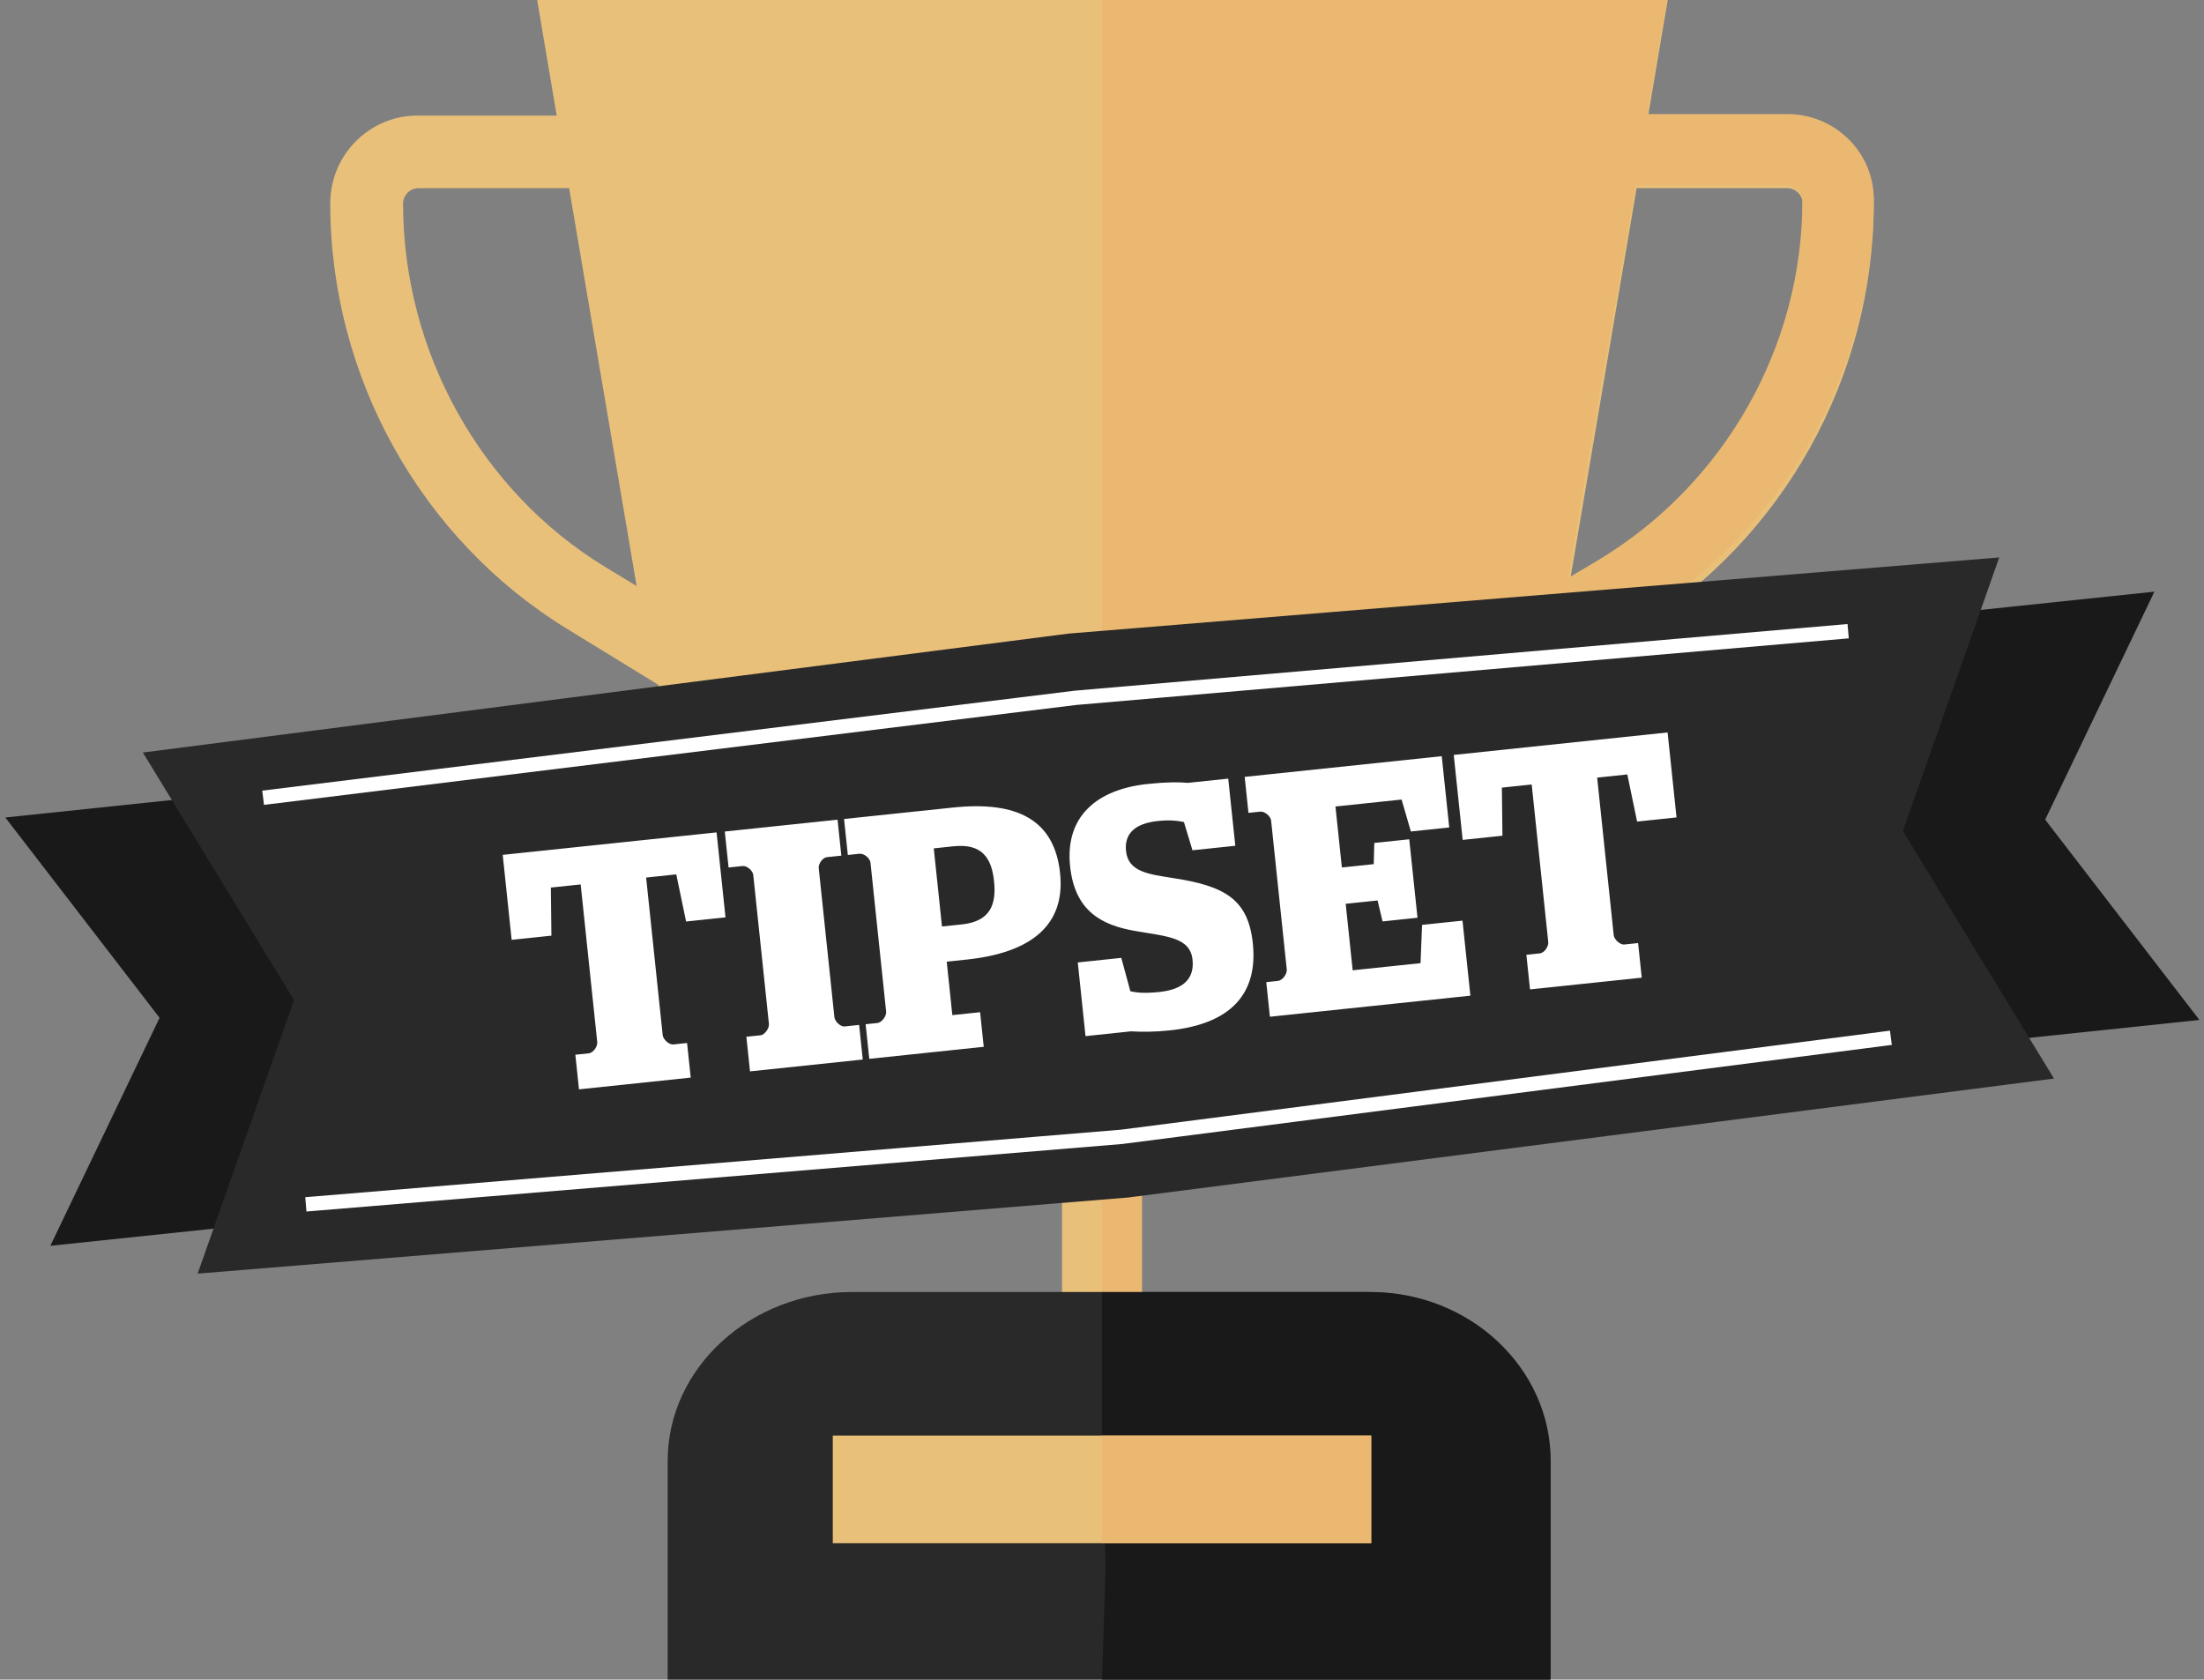 <?xml version="1.0" encoding="UTF-8"?>
<svg width="307px" height="234px" viewBox="0 0 307 234" version="1.1" xmlns="http://www.w3.org/2000/svg" xmlns:xlink="http://www.w3.org/1999/xlink">
    <rect x="0" y="0" width="307" height="234" fill="#808080" stroke="none"/>
    <!-- Generator: Sketch 53.2 (72643) - https://sketchapp.com -->
    <title>tipset-logo-2019</title>
    <desc>Created with Sketch.</desc>
    <g id="Page-1" stroke="none" stroke-width="1" fill="none" fill-rule="evenodd">
        <g id="Custom-Preset" transform="translate(-694, -319)">
            <g id="tipset-logo-2019" transform="translate(693, 319)">
                <path d="M249.999,16.104 L230.577,16.104 L233.299,0 L154.499,0 L75.823,0 L78.545,16.104 L59.123,16.104 C52.443,16.104 47,21.597 47,28.338 C47,52.431 59.618,75.151 80.029,87.635 L92.647,95.375 C94.825,102.003 97.99,108.125 101.956,113.581 C112.852,128.574 129.795,138.543 148.932,140.191 L148.932,190 L160.066,190 L160.066,140.191 C186.167,137.943 208.187,120.217 216.351,95.375 L228.969,87.635 C249.38,75.151 261.998,52.431 261.998,28.338 C262.122,21.597 256.679,16.104 249.999,16.104 Z M85.348,79.021 C67.906,68.41 57.144,48.936 57.144,28.338 C57.144,27.214 58.133,26.216 59.247,26.216 L80.276,26.216 L89.678,81.643 L85.348,79.021 Z M223.897,79.021 L219.567,81.643 L228.969,26.216 L249.999,26.216 C251.112,26.216 252.102,27.214 252.102,28.338 C252.102,48.936 241.339,68.285 223.897,79.021 Z" id="Shape" fill="#E9C07A" fill-rule="nonzero"></path>
                <path d="M217,234 L94,234 L94,203.533 C94,190.573 105.543,180 119.692,180 L191.184,180 C205.333,180 216.876,190.573 216.876,203.533 L216.876,234 L217,234 Z" id="Shape" fill="#292929" fill-rule="nonzero"></path>
                <path d="M249.943,15.891 L230.431,15.891 L233.165,0 L154.499,0 L154.499,180 L160.04,180 L160.04,138.251 C186.263,136.034 207.937,118.626 216.139,94.112 L228.816,86.475 C249.322,74.156 261.998,51.737 261.998,27.963 C262.122,21.311 256.654,15.891 249.943,15.891 Z M223.72,77.975 L219.37,80.562 L228.816,25.869 L249.943,25.869 C251.061,25.869 252.056,26.854 252.056,27.963 C252.056,48.288 241.243,67.381 223.72,77.975 Z" id="Shape" fill="#EAB870" fill-rule="nonzero"></path>
                <path d="M154.5,180 L154.499,198.305 L155,218.441 L154.5,234 L217,234 L217,203.533 C217,190.573 205.727,180 191.909,180 L162.455,180 L154.5,180 Z" id="Shape" fill="#191919" fill-rule="nonzero"></path>
                <polygon id="Rectangle-path" fill="#E9C07A" fill-rule="nonzero" points="117 200 192 200 192 215 117 215"></polygon>
                <polygon id="Rectangle-path" fill="#EAB870" fill-rule="nonzero" points="154.499 200 192 200 192 215 154.5 215"></polygon>
                <g id="logo-str" transform="translate(154.5, 127.5) rotate(-6) translate(-154.5, -127.5) translate(4, 88)">
                    <polygon id="Rectangle-2" fill="#191919" points="0 10 67 10 67 70 0 70 18.453 40"></polygon>
                    <polygon id="Rectangle-2" fill="#191919" transform="translate(267.5, 40) scale(-1, 1) translate(-267.5, -40) " points="234 10 301 10 301 70 234 70 252.453 40"></polygon>
                    <polygon id="Rectangle" fill="#292929" points="20 3 150 1.13686838e-13 280 3 262.667 39.5 280 76 150 79 20 76 37.333 39.5"></polygon>
                    <path d="M75.512,56.019 L75.512,51.171 L77.384,51.171 C78.056,51.171 78.728,50.307 78.728,49.731 L78.728,27.651 L74.552,27.651 L73.928,34.323 L68.36,34.323 L68.36,22.419 L98.312,22.419 L98.312,34.323 L92.792,34.323 L92.12,27.651 L87.896,27.651 L87.896,49.731 C87.896,50.307 88.616,51.171 89.24,51.171 L91.16,51.171 L91.16,56.019 L75.512,56.019 Z M99.464,56.019 L99.464,51.171 L101.432,51.171 C102.056,51.171 102.776,50.307 102.776,49.731 L102.776,28.851 C102.776,28.275 102.056,27.459 101.432,27.459 L99.464,27.459 L99.464,22.419 L115.256,22.419 L115.256,27.459 L113.24,27.459 C112.616,27.459 111.944,28.275 111.944,28.851 L111.944,49.731 C111.944,50.307 112.616,51.171 113.24,51.171 L115.256,51.171 L115.256,56.019 L99.464,56.019 Z M116.168,56.019 L116.168,51.171 L117.8,51.171 C118.472,51.171 119.192,50.307 119.192,49.731 L119.192,28.851 C119.192,28.275 118.472,27.459 117.8,27.459 L116.168,27.459 L116.168,22.419 L131.432,22.419 C140.408,22.419 145.304,25.587 145.304,33.075 C145.304,40.371 140.12,43.683 131.096,43.683 L128.312,43.683 L128.312,51.171 L132.2,51.171 L132.2,56.019 L116.168,56.019 Z M128.168,38.739 L130.952,38.739 C134.984,38.739 136.04,36.435 136.04,33.219 C136.04,30.051 134.984,27.795 130.952,27.795 L128.168,27.795 L128.168,38.739 Z M158.216,56.451 C156.008,56.451 154.28,56.259 152.84,56.019 L146.456,56.019 L146.456,45.699 L152.552,45.699 L153.32,50.451 C154.28,50.787 155.432,50.979 157.352,50.979 C160.76,50.979 162.392,49.587 162.392,46.995 C162.392,43.827 159.128,43.395 154.952,42.195 C150.296,40.899 146.792,38.547 146.792,32.259 C146.792,25.299 151.592,21.987 158.744,21.987 C161.384,21.987 163.16,22.179 164.312,22.419 L169.976,22.419 L169.976,31.827 L163.976,31.827 L163.208,27.795 C162.344,27.507 161.24,27.267 159.608,27.267 C156.488,27.267 154.76,28.467 154.76,30.963 C154.76,33.939 157.64,34.515 161,35.427 C167.912,37.251 170.984,39.411 170.984,45.603 C170.984,52.659 166.76,56.451 158.216,56.451 Z M172.28,56.019 L172.28,51.171 L173.912,51.171 C174.584,51.171 175.304,50.307 175.304,49.731 L175.304,28.851 C175.304,28.275 174.584,27.459 173.912,27.459 L172.28,27.459 L172.28,22.419 L199.88,22.419 L199.88,32.403 L194.504,32.403 L193.688,27.843 L184.424,27.843 L184.424,36.387 L188.888,36.387 L189.272,33.459 L194.168,33.459 L194.168,44.451 L189.272,44.451 L188.888,41.475 L184.424,41.475 L184.424,50.787 L193.928,50.787 L194.696,45.507 L200.36,45.507 L200.36,56.019 L172.28,56.019 Z M208.712,56.019 L208.712,51.171 L210.584,51.171 C211.256,51.171 211.928,50.307 211.928,49.731 L211.928,27.651 L207.752,27.651 L207.128,34.323 L201.56,34.323 L201.56,22.419 L231.512,22.419 L231.512,34.323 L225.992,34.323 L225.32,27.651 L221.096,27.651 L221.096,49.731 C221.096,50.307 221.816,51.171 222.44,51.171 L224.36,51.171 L224.36,56.019 L208.712,56.019 Z" id="TIPSET" fill="#FFFFFF"></path>
                    <polyline id="Line" stroke="#FFFFFF" stroke-width="2" stroke-linecap="square" points="37 11 150 9 257 11"></polyline>
                    <polyline id="Line" stroke="#FFFFFF" stroke-width="2" stroke-linecap="square" points="37 68 150 70.5 257 68"></polyline>
                </g>
            </g>
        </g>
    </g>
</svg>